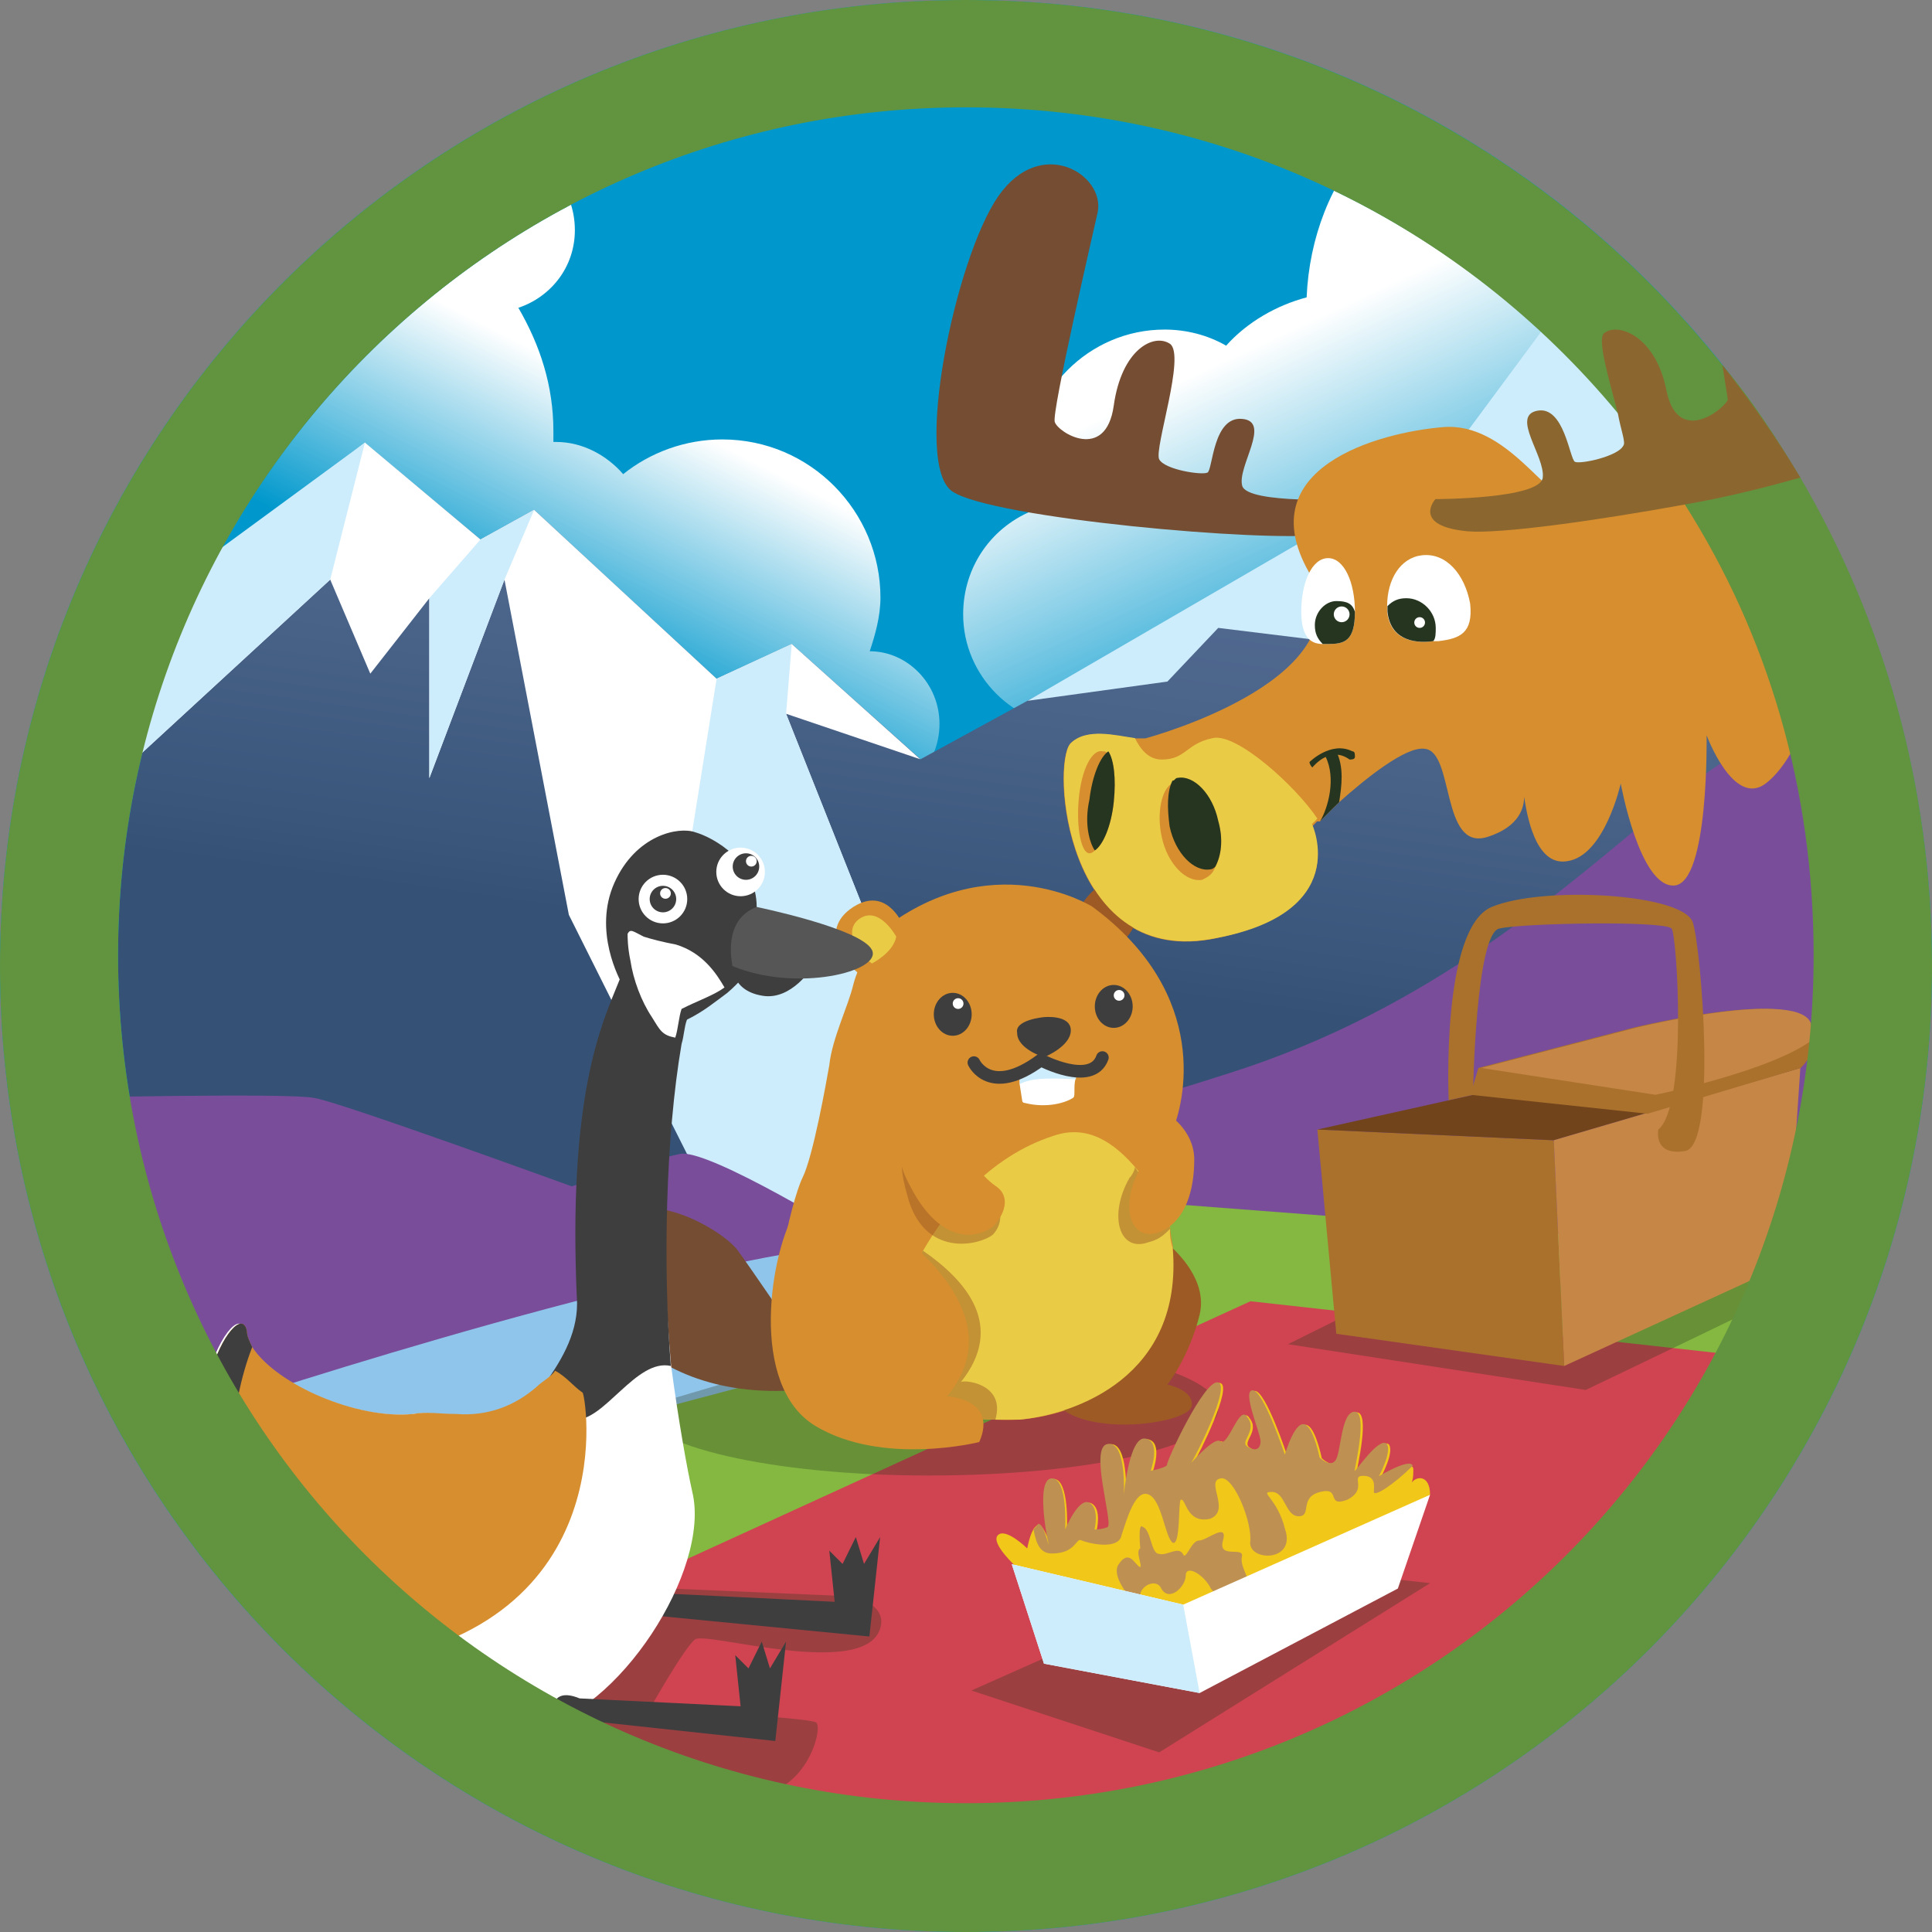 <?xml version="1.0" encoding="utf-8"?>
<!-- Generator: Adobe Illustrator 18.1.1, SVG Export Plug-In . SVG Version: 6.00 Build 0)  -->
<svg version="1.1" id="Layer_1" xmlns="http://www.w3.org/2000/svg" xmlns:xlink="http://www.w3.org/1999/xlink" x="0px" y="0px"
	 viewBox="0 90 612 612" enable-background="new 0 90 612 612" xml:space="preserve">
<rect x="0" y="90" width="612" height="612" fill="#808080" stroke="none"/>
<g id="_x2E_svg_12238_">
	<circle id="_x2E_svg_12175_" fill="#0098CC" cx="306" cy="396" r="282.2"/>
</g>
<linearGradient id="_x2E_svg_1_" gradientUnits="userSpaceOnUse" x1="17.803" y1="762.601" x2="27.645" y2="781.916" gradientTransform="matrix(8.5 0 0 -8.5 0 6822)">
	<stop  offset="0.269" style="stop-color:#FFFFFF;stop-opacity:0"/>
	<stop  offset="0.717" style="stop-color:#FFFFFF"/>
</linearGradient>
<path id="_x2E_svg_12279_" fill="url(#_x2E_svg_1_)" d="M43.3,279.5c13.6,14.5,33.2,23.8,55.3,23.8c22.9,0,44.2-10.2,57.8-26.4
	c5.1,5.1,11.9,7.7,19.6,7.7c0.8,0,1.7,0,2.5,0c2.5,25.5,23.8,45,49.3,45c8.5,0,16.2-1.7,23-6c1.7,11,11,19.5,23,19.5
	c12.8,0,23.8-10.2,23.8-23.8c0-12.8-10.2-23-22.1-23c1.7-5.1,3.4-11,3.4-17c0-27.2-22.1-50.1-50.1-50.1c-11.9,0-22.9,4.2-31.4,11
	c-5.1-5.9-12.8-10.2-21.2-10.2h-0.9c0-0.9,0-2.6,0-3.4c0-14.4-4.2-27.2-11.1-39.1c10.2-3.4,17.9-12.8,17.9-24.6
	c0-14.4-11-25.5-25.5-25.5L43.3,279.5z"/>
<linearGradient id="_x2E_svg_2_" gradientUnits="userSpaceOnUse" x1="52.486" y1="767.612" x2="44.924" y2="783.827" gradientTransform="matrix(8.5 0 0 -8.5 0 6822)">
	<stop  offset="0" style="stop-color:#FFFFFF;stop-opacity:0"/>
	<stop  offset="0.717" style="stop-color:#FFFFFF"/>
</linearGradient>
<path id="_x2E_svg_12278_" fill="url(#_x2E_svg_2_)" d="M556.8,237c-14.5,17.9-36.5,28.9-61.2,28.9c-5.1,0-10.2-0.9-15.3-1.7
	c-9.3,17.9-28,29.8-49.3,29.8c-4.2,0-8.5-0.8-12.8-1.7c-5.1,6.8-13.6,11-23,11c-7.7,0-14.5-3.4-20.4-7.6
	c-4.2,14.5-17.8,24.6-34,24.6c-19.5,0-35.7-16.1-35.7-35.7c0-15.3,9.3-28.1,22.9-33.2c-1.7-4.2-2.5-9.4-2.5-13.6
	c0-23.8,19.5-43.4,43.4-43.4c6.8,0,13.6,1.7,19.5,5.1c6.8-7.6,16.1-12.8,25.5-15.3c0.8-18.7,7.6-36.6,19.5-49.3L556.8,237z"/>
<linearGradient id="_x2E_svg_3_" gradientUnits="userSpaceOnUse" x1="31.34" y1="721.567" x2="39.561" y2="780.057" gradientTransform="matrix(8.5 0 0 -8.5 0 6822)">
	<stop  offset="0.587" style="stop-color:#355276"/>
	<stop  offset="0.622" style="stop-color:#3A567B"/>
	<stop  offset="0.779" style="stop-color:#4C658B"/>
	<stop  offset="0.911" style="stop-color:#586E95"/>
	<stop  offset="1" style="stop-color:#5C7199"/>
</linearGradient>
<path id="_x2E_svg_12277_" fill="url(#_x2E_svg_3_)" d="M40.8,291.5l74.8-61.2l36.6,30.6l17-9.4L227,305l23.8-11l40.8,36.5l144.5-79
	l31.5,12.8l62-45.1c0,0,134.3,159.8,6.8,344.2c0,0-86.7,119-257.5,127.5C280.5,690.9-59.5,639.9,40.8,291.5z"/>
<path id="_x2E_svg_12276_" fill="#90C5EB" d="M59.5,515c0,0,271.2-51,406.3-42.5S561,538,561,538s-113.9,159-253.3,150.5
	C168.3,679.1,45.1,606.8,51.8,515"/>
<polygon id="_x2E_svg_12275_" fill="#CDECFC" points="325.5,312 369.8,305.9 385.9,288.9 482.8,300.8 525.3,219.2 495.5,185.2 
	459,234.5 "/>
<path id="_x2E_svg_12184_" fill="#0098CC" d="M0,396c0,169.2,136.9,306,306,306s306-136.8,306-306S475.2,90,306,90S0,226.9,0,396z
	 M37.4,392.6C37.4,244.7,157.2,124,306,124s268.6,119.9,268.6,268.6S454.8,661.2,306,661.2S37.4,541.3,37.4,392.6z"/>
<polygon id="_x2E_svg_12274_" fill="#FFFFFF" points="28.9,343.3 104.6,273.6 117.3,303.4 136,279.5 136,336.5 159.8,273.6 
	180.2,379.8 227.8,475 311.1,472.5 249,316.1 291.5,330.5 250.8,294 227,305 169.2,251.5 152.2,260.9 115.6,230.2 34,294 "/>
<polygon id="_x2E_svg_12273_" fill="#CDECFC" points="250.8,294 249,316.1 310.2,470 242.2,479.3 217.6,455.5 206.5,433.4 227,305 
	"/>
<path id="_x2E_svg_12272_" fill="#794D9A" d="M62.1,538c0,0,136-45.9,210.8-54.4c0,0-49.3-30.6-57.8-28c-8.5,1.7-34,10.2-34,10.2
	s-74.8-27.2-81.6-28c-7.6-1.7-82.4,0-82.4,0L62.1,538z"/>
<path id="_x2E_svg_12271_" fill="#794D9A" d="M273.7,482.7c0,0,244,16.1,284.7,32.3c0,0,60.4-90.1,30.6-165.8s-70.5,40-199.8,80.8
	C286.5,463.2,301.8,440.2,273.7,482.7z"/>
<path id="_x2E_svg_12270_" fill="#84B841" d="M575.4,487c-30.6,147.9-171.7,174.2-232,189.5c-61.2,15.3-261.8-92.7-261.8-92.7
	l98.6-40l22.9-6l83.3-22.1l28.9-7.6l-9.4-5.9l68-30.6L575.4,487z"/>
<polygon id="_x2E_svg_12269_" fill="#CDECFC" points="115.6,230.2 104.6,273.6 28.9,343.3 48.4,279.5 "/>
<path id="_x2E_svg_12268_" fill="#744D33" d="M428.4,248.1c0,0-33.2,1.7-34.9-4.2c-1.7-6,9.4-20.4,0-21.2c-9.3-0.9-9.3,16.1-11,17
	s-13.6-0.9-15.3-4.2s8.5-33.1,3.4-36.6c-5.1-3.4-15.3,1.7-17.8,19.6s-17.8,8.5-18.7,5.1c-0.9-3.4,11.9-58.7,13.6-66.3
	c2.5-11.9-17.9-24.7-31.5-5.1c-13.6,19.6-27.2,85-14.5,93.5s99.5,16.2,117.3,13.6C436.9,256.6,428.4,248.1,428.4,248.1z"/>
<path id="_x2E_svg_12267_" fill="#D78E2F" d="M575.4,309.3c0,0-5.9,21.2-16.1,28.9s-18.7-15.3-18.7-15.3s0.8,46.8-10.2,47.6
	s-17-32.3-17-32.3s-5.1,23-17,24.6c-10.2,1.7-12.8-15.3-13.6-20.4c0,2.6-0.8,9.4-11.9,12.8c-14.5,4.2-10.2-27.2-19.6-28
	c-5.9-0.9-18.7,9.4-27.2,17c-2.6,2.5-4.2,4.2-6,6c0,0,0,0-0.9,0c-0.8,0.9-1.7,1.7-1.7,1.7s13.6,27.2-32.3,35.7
	c-45.9,7.7-50.1-55.2-44.2-62c5.1-5.1,14.4-2.5,20.4-1.7c1.7,0,2.5,0,3.4,0c3.4-0.9,69.7-19.5,51.8-52.7
	c-18.7-33.1,22.1-44.2,42.5-45.9c20.4-1.7,33.2,23.8,40.8,23c8.5-0.9,43.4-29.8,43.4-29.8C560.2,232.8,575.4,309.3,575.4,309.3z"/>
<path id="_x2E_svg_12266_" fill="#CF4450" d="M136,621.2l260.1-119l160.7,17.8c0,0-38.2,145.3-213.3,156.4S136,621.2,136,621.2z"/>
<path id="_x2E_svg_12265_" opacity="0.3" fill="#263520" enable-background="new    " d="M385.9,536.2c0,11.9-40.8,21.2-91.8,21.2
	c-49.3,0-90.1-9.3-91.8-21.2l74.8-22.1c5.1,0,11.1,0,17,0C345.1,515,385.9,524.3,385.9,536.2z"/>
<path id="_x2E_svg_12264_" opacity="0.3" fill="#263520" enable-background="new    " d="M212.5,593.2l57.8,2.5c0,0,11,2.5,8.5,10.2
	c-5.1,16.2-55.2,0.8-58.6,3.4c-3.4,2.5-14.4,22.1-14.4,22.1s49.3,2.5,52.7,4.2c2.5,1.7-3.4,23.8-21.3,23
	c-17.9-0.8-91.8-14.5-91.8-14.5S195.5,596.6,212.5,593.2z"/>
<path id="_x2E_svg_12263_" fill="#3F3E3F" d="M213.4,594.9l51,2.5l-1.7-16.2l4.2,4.2l4.2-8.5l2.6,8.5l5.1-8.5l-3.4,31.5l-69.7-6.8
	C204.9,601.7,203.1,591.5,213.4,594.9z"/>
<path id="_x2E_svg_12262_" opacity="0.3" fill="#263520" enable-background="new    " d="M423.3,508.2l-15.3,7.6l94.3,14.5
	c0,0,74.8-35.7,74.8-36.5s-16.2-8.5-16.2-8.5L423.3,508.2z"/>
<polygon id="_x2E_svg_12261_" fill="#AA712C" points="423.3,512.5 417.3,447.8 492.2,451.2 495.5,522.7 "/>
<polygon id="_x2E_svg_12260_" fill="#72441B" points="417.3,447.8 504.9,428.3 570.3,428.3 492.2,451.2 "/>
<polygon id="_x2E_svg_12259_" fill="#C68646" points="495.5,522.7 566.1,490.3 570.3,428.3 492.2,451.2 "/>
<path id="_x2E_svg_12258_" fill="#AA712C" d="M574.6,419c0,2.5-0.8,6-4.2,9.3l-48.5,14.5l-56.1-6l2.5-8.5l49.3-12.8
	c0,0,52.7-12.8,55.2-0.8C573.8,414.7,574.6,416.4,574.6,419z"/>
<path id="_x2E_svg_12257_" fill="#C68646" d="M574.6,419c-12.8,10.2-50.2,17.8-50.2,17.8l-55.2-8.5l49.3-12.8
	c0,0,52.7-12.8,55.3-0.8C573.8,414.7,574.6,416.4,574.6,419z"/>
<path id="_x2E_svg_12256_" fill="#AA712C" d="M525.3,447.8c0,0-1.7,8.5,8.5,6.8c10.2-1.7,5.1-63.8,2.5-72.2
	c-2.5-9.4-47.6-11.9-63.8-5.1c-16.1,6.8-13.6,61.2-13.6,61.2l7.7-1.7c0,0,0.8-51.8,8.5-52.7c7.6-1.7,51.8-2.5,54.4,0
	C531.2,385.8,534.7,440.2,525.3,447.8z"/>
<path id="_x2E_svg_12255_" fill="#9D5A25" d="M341.7,378.2c0,0,6.8-13.6,15.3-6.8c8.5,6.8,0,16.2-3.4,18.7
	C350.2,392.6,341.7,378.2,341.7,378.2z"/>
<path id="_x2E_svg_12254_" fill="#744D33" d="M249,508.2c0,0-11-16.2-15.3-22.1c-4.2-5.9-29.8-22.1-42.5-7.6
	c-12.8,14.5,8.5,56.1,62,51.8S249,508.2,249,508.2z"/>
<path id="_x2E_svg_12253_" fill="#D78E2F" d="M371.5,447.8c-2.5,5.1-1.7,19.6-0.9,28.9c0,4.2,0.9,7.7,0.9,7.7
	c3.4,41.7-29.8,53.5-47.6,55.2c-8.5,0.8-24.6-0.8-39.1-4.2c-16.1-4.2-31.5-9.3-35.7-16.2c-7.6-11.9,1.7-49.3,5.1-56.1
	c3.4-6.8,7.6-30.6,8.5-35.7c0.9-8.5,6-18.7,7.6-25.5c1.7-6.8,7.7-16.2,7.7-16.2c35.7-28.9,68-8.5,68-8.5
	C384.2,405.3,374.8,440.2,371.5,447.8z"/>
<path id="_x2E_svg_12252_" fill="#9D5A25" d="M367.2,481.8c0,0,16.1,11.1,12.8,24.7c-3.4,13.6-10.2,22.1-10.2,22.1s8.5,1.7,7.7,6.8
	c-0.9,5.1-28.1,9.3-40,1.7C325.5,529.5,367.2,481.8,367.2,481.8z"/>
<path id="_x2E_svg_12251_" fill="#FFFFFF" d="M219.3,562.6c6,24.7-23.8,70.5-50.1,74.8c-16.1,2.5-35.7-6-55.2-20.4
	c-12.8-9.3-24.6-21.2-36.5-34.8c-30.6-34.8-2.6-84.2,0-70.6c2.5,13.6,32.3,28.1,52.7,26.4c4.2-0.8,8.5,0,13.6,0
	c10.2,0.8,19.6-1.7,26.4-7.7c1.7-1.7,4.2-3.4,5.1-5.1c4.2-6,7.6-13.6,7.6-21.2c0.9-49.3,11.9-115.6,20.4-116.5
	c12.8-0.8,15.3,16.2,15.3,16.2c-9.4,29.8-9.4,81.6-6,119C215,540.5,217.6,555,219.3,562.6z"/>
<path id="_x2E_svg_12250_" fill="#D78E2F" d="M287.3,385.8c0,0-5.1-16.1-17-8.5c-11.9,7.7-1.7,19.5,3.4,22.1
	C279.7,402,287.3,385.8,287.3,385.8z"/>
<ellipse id="_x2E_svg_12249_" fill="#3F3E3F" cx="301.8" cy="411.3" rx="6" ry="6.8"/>
<ellipse id="_x2E_svg_12248_" fill="#3F3E3F" cx="352.8" cy="408.8" rx="6" ry="6.8"/>
<path id="_x2E_svg_12247_" fill="#3F3E3F" d="M330.7,412.2c0,0,8.5-0.9,8.5,4.2c0,5.1-8.5,8.5-8.5,8.5s-8.5-2.6-8.5-7.7
	C321.3,413,330.7,412.2,330.7,412.2z"/>
<path id="_x2E_svg_12246_" fill="#FFFFFF" d="M340,437.7C339.7,437.8,339.6,437.7,340,437.7c-2.5,1.7-8.5,3.4-15.3,1.7
	c0,0-0.9,0-0.9-0.8l-0.8-5.1V430c0,0,0-0.8,0.8-0.8l6.8-3.4h0.8l8.5,2.5l0.8,0.9c0,0.8,0,1.7,0,2.5C340,434.2,340.7,437.2,340,437.7
	z"/>
<path id="_x2E_svg_12245_" fill="#EACB46" d="M323,539.7c-2.5,0-5.1,0-7.7,0c-8.5,0-20.4-1.7-31.4-4.2c-3.4-10.2-1.7-23.8,3.4-39.1
	c0,0,1.7-4.2,5.1-10.2c6.8-11.9,20.4-29.8,41.6-36.5c10.2-3.4,18.7,1.7,26.4,11c3.4,5.1,6.8,10.2,10.2,16.2c0,0.8,0,1.7,0,3.4
	c0,2.5,0.9,5.1,0.9,5.1C374.8,526,340.8,538,323,539.7z"/>
<path id="_x2E_svg_12244_" opacity="0.5" fill="#9D5A25" enable-background="new    " d="M315.3,539.7c-8.5,0-20.4-1.7-31.4-4.2
	c-3.4-10.2-1.7-23.8,3.4-39.1c0,0,1.7-4.2,5.1-10.2c13.6,9.4,26.3,23.8,11.9,41.7C304.3,526.9,318.8,527.8,315.3,539.7z"/>
<path id="_x2E_svg_12243_" fill="#D78E2F" d="M272,471.9c0,0,53.5,29.8,28,60.4c0,0,16.2,0.8,10.2,14.5c0,0-30.6,7.7-51.9-5.1
	s-14.4-55.3-5.9-68.9C260.1,459.2,272,471.9,272,471.9z"/>
<path id="_x2E_svg_12242_" opacity="0.5" fill="#9D5A25" enable-background="new    " d="M370.6,479.3c-1.7,1.7-3.4,3.4-6.8,4.2
	c-9.3,3.4-12.8-8.5-6-20.4c0.9-0.9,1.7-2.6,1.7-3.4c3.4,5.1,6.8,10.2,10.2,16.2C370.6,477.6,370.6,478.5,370.6,479.3z"/>
<path id="_x2E_svg_12241_" fill="#D78E2F" d="M369.8,442.8c0,0,8.5,5.1,8.5,14.5c0,9.3-2.5,19.5-11,23c-9.4,3.4-12.8-8.5-6-20.4
	S369.8,442.8,369.8,442.8z"/>
<path id="_x2E_svg_12240_" opacity="0.5" fill="#9D5A25" enable-background="new    " d="M300.9,454.7c0,0,6.8,10.2,11.9,13.6
	c5.1,3.4,5.1,9.3,1.7,12.8c-4.2,3.4-22.1,7.7-27.2-12.8C279.7,441.9,300.9,454.7,300.9,454.7z"/>
<path id="_x2E_svg_12237_" fill="#D78E2F" d="M303.5,452.1c0,0,6.8,10.2,11.9,13.6c5.1,3.4,2.6,9.3-0.8,12.8
	c-4.2,3.4-16.2,6.8-26.3-12.8C276.2,443.6,303.5,452.1,303.5,452.1z"/>
<ellipse id="_x2E_svg_12236_" fill="#FFFFFF" cx="303.5" cy="407.9" rx="1.7" ry="1.7"/>
<ellipse id="_x2E_svg_12235_" fill="#FFFFFF" cx="354.5" cy="405.3" rx="1.7" ry="1.7"/>
<path id="_x2E_svg_12234_" fill="#EACB46" d="M283.9,386.7c0,0-5.1-9.4-11.1-6c-5.9,3.4-1.7,11,3.4,14.5
	C276.2,395.2,283,391.8,283.9,386.7z"/>
<path id="_x2E_svg_12233_" fill="#CDECFC" d="M340.8,431.9c-10.3-0.6-14.4-0.2-17.8,1.5V430c0,0,0-0.8,0.8-0.8l6.8-3.4h0.8l8.5,2.5
	l0.8,0.9C341.1,430.9,340.8,431,340.8,431.9z"/>
<path id="_x2E_svg_12232_" fill="none" stroke="#3F3E3F" stroke-width="4" stroke-linecap="round" stroke-miterlimit="10" d="
	M308.5,426.6c0,0,5.1,11.1,21.2-0.8c0,0,16.2,8.5,19.5-0.8"/>
<path id="_x2E_svg_12230_" fill="#EACB46" d="M383.3,387.5c-45.9,7.7-50.1-55.2-44.2-62c5.1-5.1,14.4-2.5,20.4-1.7
	c1.7,3.4,4.2,6.8,8.5,6.8c7.7,0,7.7-5.1,16.2-6.8c7.6-1.7,26.3,15.3,33.1,25.5c-0.8,0.9-1.7,1.7-1.7,1.7S429.2,379.8,383.3,387.5z"
	/>
<path id="_x2E_svg_12229_" fill="#D78E2F" d="M385,364.5L385,364.5c-0.8,2.5-2.5,3.4-4.2,4.2c-5.1,0.9-11-5.1-12.8-13.6
	c-1.7-7.6,0-15.3,3.4-17c0.8,0,0.8-0.9,1.7-0.9c5.1-0.9,11,5.1,12.8,13.6C387.6,356,386.8,361.1,385,364.5z"/>
<path id="_x2E_svg_12228_" fill="#263520" d="M385,364.5L385,364.5c-0.8,0.9-1.7,0.9-1.7,0.9c-5.1,0.8-11-5.1-12.8-13.6
	c-0.8-6-0.8-11.1,0.9-14.5c0.8,0,0.8-0.9,1.7-0.9c5.1-0.9,11,5.1,12.8,13.6C387.6,356,386.8,361.1,385,364.5z"/>
<path id="_x2E_svg_12227_" fill="#D78E2F" d="M352.8,344.1c-0.8,7.6-3.4,13.6-6,15.3c0,0-0.8,0.9-1.7,0.9c-2.5,0-4.2-7.6-3.4-17
	c0.8-9.4,4.2-16.1,7.6-15.3c0.9,0,0.9,0,1.7,0.9C352.8,330.5,353.6,336.5,352.8,344.1z"/>
<path id="_x2E_svg_12226_" fill="#263520" d="M352.8,344.1c-0.8,7.6-3.4,13.6-6,15.3c-1.7-2.5-3.4-8.5-1.7-16.1
	c0.9-7.6,3.4-13.6,6-15.3C352.8,330.5,353.6,336.5,352.8,344.1z"/>
<path id="_x2E_svg_12225_" fill="#FFFFFF" d="M455.6,293.1c0,0-0.8,0-1.7,0c-6.8,0.9-13.6-0.9-14.5-9.4c0-0.9,0-1.7,0-1.7
	c0-8.5,4.2-15.3,11-16.1c7.7-0.9,13.6,6,15.3,15.3C466.7,290.6,462.4,292.3,455.6,293.1z"/>
<path id="_x2E_svg_12224_" fill="#FFFFFF" d="M429.2,283.8L429.2,283.8c0,9.4-3.4,10.2-8.5,10.2c-0.8,0-0.8,0-1.7,0
	c-3.4,0-6.8-1.7-6.8-10.2c0-9.4,3.4-17,8.5-17S429.2,274.5,429.2,283.8z"/>
<path id="_x2E_svg_12223_" fill="#263520" d="M454.8,288.9c0,1.7,0,3.4-0.8,4.2c-6.8,0.9-13.6-0.9-14.5-9.4c0-0.9,0-1.7,0-1.7
	c1.7-1.7,3.4-2.5,6-2.5C450.5,279.5,454.8,283.8,454.8,288.9z"/>
<path id="_x2E_svg_12222_" fill="#263520" d="M429.2,283.8L429.2,283.8c0,9.4-3.4,10.2-8.5,10.2c-0.8,0-0.8,0-1.7,0
	c-1.7-1.7-2.5-3.4-2.5-6c0-4.2,3.4-7.6,6.8-7.6C426.7,280.4,428.4,281.2,429.2,283.8z"/>
<g id="_x2E_svg_12221_">
	<path fill="#263520" d="M424.2,344.1c-2.6,2.5-4.2,4.2-6,6c2.5-4.2,5.1-13.6,1.7-20.4l3.4-1.7C425.8,333.1,425,339,424.2,344.1z"/>
</g>
<g id="_x2E_svg_12220_">
	<path fill="#263520" d="M415.7,333.1C414.8,333.1,414.8,333.1,415.7,333.1c-0.9-0.9-0.9-1.7-0.9-1.7s6.8-6.8,13.6-3.4
		c0.8,0,0.8,0.9,0.8,1.7s-0.8,0.9-1.7,0.9C421.6,326.3,416.5,332.2,415.7,333.1C415.7,332.2,415.7,333.1,415.7,333.1z"/>
</g>
<path id="_x2E_svg_12219_" fill="#3F3E3F" d="M230.4,404.5c-3.4,2.5-7.6,6-12.8,8.5c-1.7,0.8-3.4,1.7-5.1,2.5c0,0-2.5,0-6-2.5
	c-3.4-1.7-6.8-5.1-9.3-11l0,0c-0.9-1.7-9.4-17-2.6-32.3c6.8-15.3,20.4-17.9,25.5-16.1c6,1.7,19.6,9.3,19.6,23.8
	C239.7,377.3,247.4,390,230.4,404.5z"/>
<path id="_x2E_svg_12218_" fill="#3F3E3F" d="M232,395.2c0,0-0.8,8.5,9.4,10.2c9.4,1.7,16.1-9.3,16.1-9.3S242.2,387.5,232,395.2z"/>
<path id="_x2E_svg_12217_" fill="#565656" d="M239.7,377.3c0,0,33.1,6.8,36.5,13.6c3.4,6.8-23.8,13.6-44.2,5.1
	C232,395.2,228.6,381.5,239.7,377.3z"/>
<circle id="_x2E_svg_12201_" fill="#FFFFFF" cx="210" cy="374.8" r="7.7"/>
<circle id="_x2E_svg_12200_" fill="#FFFFFF" cx="234.6" cy="366.2" r="7.7"/>
<path id="_x2E_svg_12199_" fill="#3F3E3F" d="M183.6,628l51,2.5l-1.7-16.2l4.2,4.2l4.2-8.5l2.6,8.5l5.1-8.5l-3.4,31.5l-70.5-7.6
	C175.1,634,173.4,623.8,183.6,628z"/>
<path id="_x2E_svg_12198_" fill="#3F3E3F" d="M220.1,403.7c-0.9,2.5-1.7,5.9-2.5,9.3c-0.9,2.5-0.9,5.1-1.7,7.7
	c-5.1,29.8-5.9,70.5-3.4,102c-11-2.5-21.2,17.8-30.6,17c-5.1,0-8.5-5.1-10.2-10.2c5.6-7.6,11.1-16.4,11.1-26.6
	c-3.1-66,7.8-88.5,13.2-101.9c0.8-2.5,3-4.1,3-5.8c1.7-3.4,2.6-6.8,4.2-7.7c0.9,0,0.9-0.8,1.7-0.8c4.2,0,6.8,0.8,9.4,3.4
	C219.3,395.2,220.1,403.7,220.1,403.7z"/>
<circle id="_x2E_svg_12197_" fill="#3F3E3F" cx="210" cy="374.8" r="4.2"/>
<circle id="_x2E_svg_12196_" fill="#FFFFFF" cx="210.8" cy="373" r="1.7"/>
<circle id="_x2E_svg_12191_" fill="#3F3E3F" cx="236.3" cy="364.5" r="4.2"/>
<circle id="_x2E_svg_12190_" fill="#FFFFFF" cx="238" cy="362.8" r="1.7"/>
<path id="_x2E_svg_12189_" fill="#D78E2F" d="M113.9,617c-12.8-9.3-25.2-19.7-37.1-33.3c-1.7-2.5-2-5.8-3.7-8.3
	c-22.1-34,2.5-76.5,5.1-63.8c0,1.7,0.9,3.4,1.7,5.1l0,0c7.7,11.9,33.2,23,51,21.2c4.2-0.8,8.5,0,13.6,0c10.2,0.8,18.7-2.7,25.5-8.6
	c1.7-1.7,4.9-3.4,5.8-5.1c3.4,1.7,6.1,5.2,8.7,6.9C185.3,530.3,198.9,605.1,113.9,617z"/>
<path id="_x2E_svg_12188_" fill="#3F3E3F" d="M79.9,516.7c-7.6,19.5-7.6,43.3-6.8,58.7c-22.1-34,2.5-76.5,5.1-63.8
	C78.2,513.3,79.1,515,79.9,516.7L79.9,516.7z"/>
<path id="_x2E_svg_12187_" fill="#FFFFFF" d="M229.5,402.8c-3.4,2.5-8.5,4.2-13.6,6.8c-0.9,2.6-1.1,6.5-2,9.1
	c-4.2-0.8-4.8-2.3-7.4-6.5c-3.4-5.1-5.9-11.9-6.8-17.9c-0.9-4.2-0.9-7.6-0.9-8.5c0.9-1.7,1.7-0.8,5.1,0.9c2.5,0.8,6,1.7,10.2,2.5
	C222.7,391.8,227,398.5,229.5,402.8z"/>
<polygon id="_x2E_svg_12186_" opacity="0.3" fill="#263520" enable-background="new    " points="437.8,589.8 453,591.5 
	367.2,645.1 307.7,625.5 338.3,611.9 "/>
<circle id="_x2E_svg_12185_" fill="#FFFFFF" cx="449.7" cy="287.2" r="1.7"/>
<circle id="_x2E_svg_12182_" fill="#FFFFFF" cx="425" cy="284.6" r="2.5"/>
<path id="_x2E_svg_12181_" fill="#F1C719" d="M453,563.5L376.5,606l-54.4-19.5c0,0-8.5-7.7-6-10.2s9.3,4.2,9.3,4.2s0.9-5.1,2.5-6.8
	l0.9-0.8c1.7,0,3.4,5.1,4.2,6.8c-0.9-2.5-4.2-21.2,0.8-21.2s4.2,16.2,4.2,16.2s4.2-10.2,7.7-8.5c3.4,1.7,1.7,8.5,1.7,8.5
	s2.5,0,4.2-0.9c1.7-1.7-6-25.5,0-26.3c5.9-0.8,5.1,16.2,5.1,16.2s1.7-18.7,6.8-17.8c5.1,0.8,1.7,10.2,1.7,10.2s4.2-0.9,5.1-1.7
	c0-1.7,11.9-27.2,16.2-26.3c4.2,0.8-6.8,22.9-8.5,25.5c0.8-0.9,7.7-8.5,9.3-6.8c2.5,1.7,6-11.9,8.5-7.6c3.4,4.2-2.5,7.6,0,9.3
	s4.2,0.8,4.2-1.7s-6-16.2-2.5-16.2s10.2,20.4,10.2,20.4s3.4-11.9,6.8-9.3c2.5,1.7,4.2,10.2,4.2,10.2s3.4,3.4,5.1,0.8
	c1.7-2.5,1.7-15.3,6-15.3s0,17.8,0,18.7c0,0.8,7.7-11,10.2-8.5c1.7,2.5-2.5,10.2-2.5,10.2s9.3-6,10.2-2.6c0,0,0,0,0,0.9
	c0,3.4-0.9,4.2-0.9,4.2C448,557.5,453,556.7,453,563.5z"/>
<path id="_x2E_svg_12180_" fill="#BE9051" d="M361.2,580.5c0,0-0.8-8.5,0.8-6.8c2.6,0.8,2.6,8.5,5.1,8.5c2.5,0.8,6-2.5,7.6,0
	c0.9,2.5,2.6-4.2,5.1-4.2s9.3-6,7.6,0c-1.7,6,6.8,1.7,6,5.1c-0.8,3.4,3.4,7.7,1.7,10.2c-1.7,3.4-10.2,3.4-11.9-0.8
	c-2.5-4.2-7.6-6.8-7.6-3.4c0,3.4-5.1,8.5-7.7,4.2c-1.7-4.2-9.3,0-6,5.1c2.6,5.1-11-7.7-7.6-12.8s5.1,0,6.8,0.8
	C362.1,586.4,359.5,581.3,361.2,580.5z"/>
<polygon id="_x2E_svg_12179_" fill="#FFFFFF" points="320.5,585.5 374.8,598.3 453,563.5 442.8,593.2 380,626.3 330.7,617 "/>
<polygon id="_x2E_svg_12178_" fill="#CDECFC" points="374.8,598.3 380,626.3 330.7,617 320.5,585.5 "/>
<path id="_x2E_svg_12177_" fill="#BE9051" d="M447.5,554.3c-6,6-12.3,10-12.3,8.3s0.8-5.1-3.4-5.1s1.7,4.2-5.1,7.6
	c-6.8,2.5-1.7-4.2-8.5-2.5s-2.5,7.7-6.8,7.7s-4.2-7.7-8.5-7.7s1.7,1.7,4.2,11.9c3.4,10.2-11.1,10.2-11.1,4.2
	c0.9-6-5.1-21.2-9.3-20.4c-5.1,0.8,3.4,10.2-3.4,12.8c-7.6,1.7-7.6-6.8-9.3-6c-0.8,0.9,0,14.5-2.5,13.6c-2.5-1.7-3.4-13.6-7.7-15.3
	c-4.2-1.7-6.8,7.7-8.5,12.8c-0.8,5.1-11,2.6-12.8,1.7c-1.7-0.8-1.7,4.2-9.3,4.2c-3.4,0-4.9-2.5-5.8-7.6l1.5-1.8
	c1.7,0,2.6,5.1,3.4,6.8c-0.8-2.5-4.2-21.2,0.9-21.2c5.1,0,4.2,16.2,4.2,16.2s4.2-10.2,7.6-8.5c3.4,1.7,1.7,8.5,1.7,8.5
	s2.5,0,4.2-0.8c1.7-1.7-6-25.5,0-26.3c6-0.9,5.1,16.1,5.1,16.1s1.7-18.7,6.8-17.8c5.1,0.8,1.7,10.2,1.7,10.2s4.2-0.8,5.1-1.7
	c0-1.7,11.9-27.2,16.2-26.3c4.2,0.8-6.8,23-8.5,25.5c0.8-0.8,7.6-8.5,9.3-6.8c2.5,1.7,6-11.9,8.5-7.7c3.4,4.2-2.5,7.7,0,9.3
	c2.5,1.7,4.2,0.9,4.2-1.7c0-2.5-6-16.1-2.5-16.1c3.4,0,10.2,20.4,10.2,20.4s3.4-11.9,6.8-9.3c2.5,1.7,4.2,10.2,4.2,10.2
	s3.4,3.4,5.1,0.8c1.7-2.5,1.7-15.3,6-15.3s0,17.8,0,18.7c0,0.8,7.7-11,10.2-8.5c1.7,2.5-2.5,10.2-2.5,10.2S446.7,551.7,447.5,554.3z
	"/>
<polygon id="_x2E_svg_12176_" fill="#CDECFC" points="169.2,251.5 159.8,273.6 136,336.5 136,279.5 152.2,260.9 "/>
<path id="_x2E_svg_12183_" fill="#62943F" d="M570.3,241.3c-7.7-12.8-15.3-24.6-24.7-35.7C489.6,135.1,402.9,90,306,90
	C136.9,90,0,226.9,0,396s136.9,306,306,306s306-136.8,306-306C612,339,596.7,286.4,570.3,241.3z M306,661.2
	c-148.8,0-268.6-119.8-268.6-268.6C37.4,244.7,157.2,124,306,124c83.3,0,157.2,37.4,206.5,96.9c7.7,9.4,14.5,18.7,21.2,28.9
	c26.4,41.6,40.8,90.1,40.8,142.8C574.6,541.3,454.8,661.2,306,661.2z"/>
<path id="_x2E_svg_12231_" fill="#8B672F" d="M570.3,241.3c-9.3,2.6-22.1,6-36.5,8.5c-28,5.1-58.6,9.4-68.9,8.5
	c-17.9-1.7-10.2-10.2-10.2-10.2s33.2,0,34-6.8c0.8-6.8-10.2-19.6-1.7-21.2s10.2,15.3,11.9,16.2c1.7,0.8,13.6-1.7,15.3-5.1
	c0.9-0.9-0.8-5.1-1.7-10.2c-2.6-10.2-6.8-23.8-4.3-25.5c4.3-3.4,16.1,0.8,19.6,17.8c3.4,17.9,17.8,6.8,19.5,3.4
	c0-0.9-0.8-5.1-1.7-11.1C554.2,216.6,562.7,228.5,570.3,241.3z"/>
</svg>
